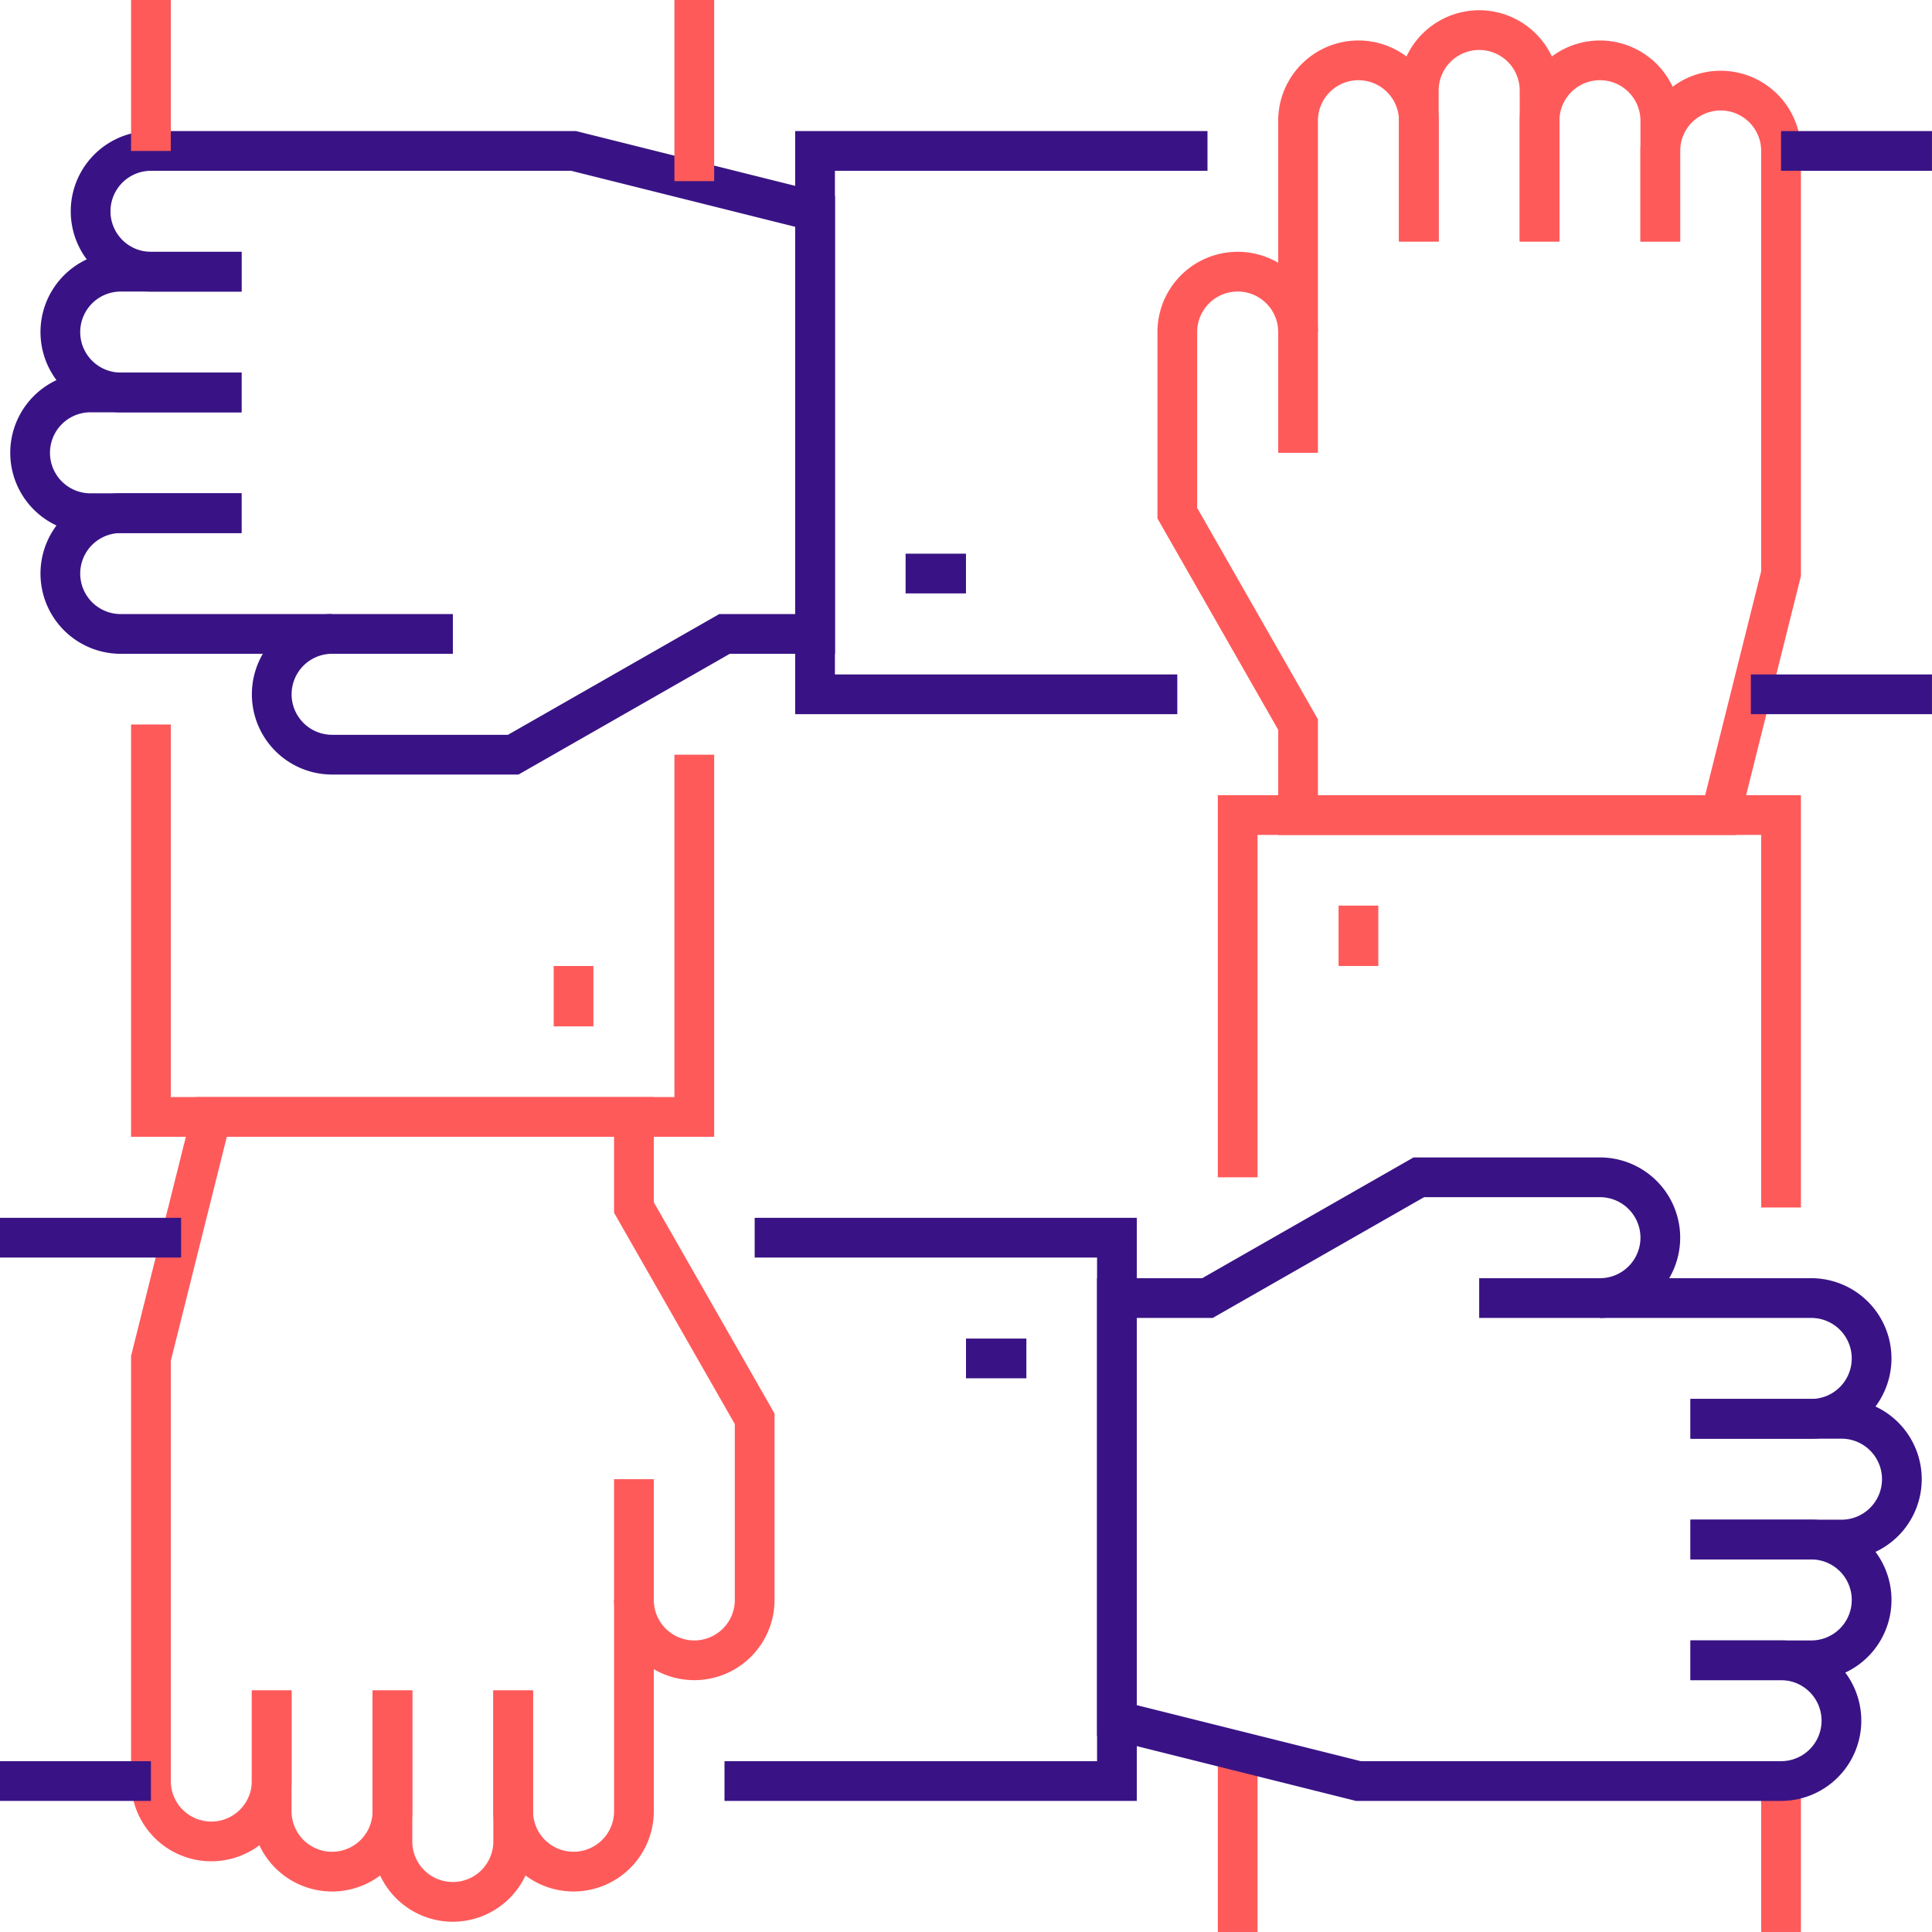 <svg xmlns="http://www.w3.org/2000/svg" width="97.246" height="97.246" viewBox="0 0 97.246 97.246">
  <g id="support-icon" transform="translate(-601 -1484)">
    <g id="Group_72" data-name="Group 72" transform="translate(660.259 1485.519)">
      <g id="Group_71" data-name="Group 71">
        <path id="Path_72" data-name="Path 72" d="M658.078,1495.117v-6.078a3.039,3.039,0,0,0-6.078,0v6.078" transform="translate(-633.766 -1484.481)" fill="none" stroke="#ff5a5a" stroke-miterlimit="10" stroke-width="2"/>
        <path id="Path_73" data-name="Path 73" d="M654.078,1495.636v-7.6a3.039,3.039,0,0,0-6.078,0v7.6" transform="translate(-635.844 -1485)" fill="none" stroke="#ff5a5a" stroke-miterlimit="10" stroke-width="2"/>
        <path id="Path_74" data-name="Path 74" d="M650.078,1495.117v-6.078a3.039,3.039,0,0,0-6.078,0v10.636" transform="translate(-637.922 -1484.481)" fill="none" stroke="#ff5a5a" stroke-miterlimit="10" stroke-width="2"/>
        <path id="Path_75" data-name="Path 75" d="M664.311,1494.6v-4.558a3.039,3.039,0,0,1,6.078,0v21.272l-3.039,12.156H646.078v-4.558L640,1508.272v-9.117a3.039,3.039,0,0,1,6.078,0v6.078" transform="translate(-640 -1483.961)" fill="none" stroke="#ff5a5a" stroke-miterlimit="10" stroke-width="2"/>
      </g>
      <path id="Path_76" data-name="Path 76" d="M642,1529.234V1511h27.35v19.753" transform="translate(-638.961 -1471.494)" fill="none" stroke="#ff5a5a" stroke-miterlimit="10" stroke-width="2"/>
      <line id="Line_18" data-name="Line 18" y2="3.039" transform="translate(9.117 44.064)" fill="none" stroke="#ff5a5a" stroke-miterlimit="10" stroke-width="2"/>
      <line id="Line_19" data-name="Line 19" y2="7.597" transform="translate(30.389 88.129)" fill="none" stroke="#ff5a5a" stroke-miterlimit="10" stroke-width="2"/>
      <line id="Line_20" data-name="Line 20" y1="9.117" transform="translate(3.039 86.609)" fill="none" stroke="#ff5a5a" stroke-miterlimit="10" stroke-width="2"/>
    </g>
    <g id="Group_74" data-name="Group 74" transform="translate(602.519 1491.597)">
      <g id="Group_73" data-name="Group 73">
        <path id="Path_77" data-name="Path 77" d="M612.117,1493h-6.078a3.039,3.039,0,0,0,0,6.078h6.078" transform="translate(-601.481 -1486.922)" fill="none" stroke="#391385" stroke-miterlimit="10" stroke-width="2"/>
        <path id="Path_78" data-name="Path 78" d="M612.636,1497h-7.6a3.039,3.039,0,0,0,0,6.078h7.6" transform="translate(-602 -1484.844)" fill="none" stroke="#391385" stroke-miterlimit="10" stroke-width="2"/>
        <path id="Path_79" data-name="Path 79" d="M612.117,1501h-6.078a3.039,3.039,0,0,0,0,6.078h10.636" transform="translate(-601.481 -1482.766)" fill="none" stroke="#391385" stroke-miterlimit="10" stroke-width="2"/>
        <path id="Path_80" data-name="Path 80" d="M611.6,1495.078h-4.558a3.039,3.039,0,0,1,0-6.078h21.272l12.156,3.039v21.272h-4.558l-10.636,6.078h-9.117a3.039,3.039,0,0,1,0-6.078h6.078" transform="translate(-600.961 -1489)" fill="none" stroke="#391385" stroke-miterlimit="10" stroke-width="2"/>
      </g>
      <path id="Path_81" data-name="Path 81" d="M646.234,1516.35H628V1489h19.753" transform="translate(-588.494 -1489)" fill="none" stroke="#391385" stroke-miterlimit="10" stroke-width="2"/>
      <line id="Line_21" data-name="Line 21" x2="3.039" transform="translate(44.064 21.272)" fill="none" stroke="#391385" stroke-miterlimit="10" stroke-width="2"/>
      <line id="Line_22" data-name="Line 22" x2="7.597" transform="translate(88.129)" fill="none" stroke="#391385" stroke-miterlimit="10" stroke-width="2"/>
      <line id="Line_23" data-name="Line 23" x1="9.117" transform="translate(86.609 27.35)" fill="none" stroke="#391385" stroke-miterlimit="10" stroke-width="2"/>
    </g>
    <g id="Group_76" data-name="Group 76" transform="translate(608.597 1484)">
      <g id="Group_75" data-name="Group 75" transform="translate(0 56.22)">
        <path id="Path_82" data-name="Path 82" d="M610,1540v6.078a3.039,3.039,0,0,0,6.078,0V1540" transform="translate(-603.922 -1511.13)" fill="none" stroke="#ff5a5a" stroke-miterlimit="10" stroke-width="2"/>
        <path id="Path_83" data-name="Path 83" d="M614,1540v7.6a3.039,3.039,0,0,0,6.078,0V1540" transform="translate(-601.844 -1511.13)" fill="none" stroke="#ff5a5a" stroke-miterlimit="10" stroke-width="2"/>
        <path id="Path_84" data-name="Path 84" d="M618,1541.558v6.078a3.039,3.039,0,0,0,6.078,0V1537" transform="translate(-599.766 -1512.689)" fill="none" stroke="#ff5a5a" stroke-miterlimit="10" stroke-width="2"/>
        <path id="Path_85" data-name="Path 85" d="M612.078,1549.87v4.558a3.039,3.039,0,0,1-6.078,0v-21.272L609.039,1521h21.272v4.558l6.078,10.636v9.117a3.039,3.039,0,0,1-6.078,0v-6.078" transform="translate(-606 -1521)" fill="none" stroke="#ff5a5a" stroke-miterlimit="10" stroke-width="2"/>
      </g>
      <path id="Path_86" data-name="Path 86" d="M633.35,1509.52v18.233H606V1508" transform="translate(-606 -1471.533)" fill="none" stroke="#ff5a5a" stroke-miterlimit="10" stroke-width="2"/>
      <line id="Line_24" data-name="Line 24" y2="3.039" transform="translate(21.272 48.623)" fill="none" stroke="#ff5a5a" stroke-miterlimit="10" stroke-width="2"/>
      <line id="Line_25" data-name="Line 25" y1="7.597" fill="none" stroke="#ff5a5a" stroke-miterlimit="10" stroke-width="2"/>
      <line id="Line_26" data-name="Line 26" y2="9.117" transform="translate(27.35)" fill="none" stroke="#ff5a5a" stroke-miterlimit="10" stroke-width="2"/>
    </g>
    <g id="Group_78" data-name="Group 78" transform="translate(601 1543.259)">
      <g id="Group_77" data-name="Group 77" transform="translate(56.22)">
        <path id="Path_87" data-name="Path 87" d="M657,1541.078h6.078a3.039,3.039,0,0,0,0-6.078H657" transform="translate(-628.13 -1516.766)" fill="none" stroke="#391385" stroke-miterlimit="10" stroke-width="2"/>
        <path id="Path_88" data-name="Path 88" d="M657,1537.078h7.6a3.039,3.039,0,0,0,0-6.078H657" transform="translate(-628.13 -1518.844)" fill="none" stroke="#391385" stroke-miterlimit="10" stroke-width="2"/>
        <path id="Path_89" data-name="Path 89" d="M658.558,1533.078h6.078a3.039,3.039,0,0,0,0-6.078H654" transform="translate(-629.689 -1520.922)" fill="none" stroke="#391385" stroke-miterlimit="10" stroke-width="2"/>
        <path id="Path_90" data-name="Path 90" d="M666.87,1547.311h4.558a3.039,3.039,0,0,1,0,6.078H650.156L638,1550.35v-21.272h4.558L653.195,1523h9.117a3.039,3.039,0,0,1,0,6.078h-6.078" transform="translate(-638 -1523)" fill="none" stroke="#391385" stroke-miterlimit="10" stroke-width="2"/>
      </g>
      <path id="Path_91" data-name="Path 91" d="M626.519,1525h18.234v27.35H625" transform="translate(-588.533 -1521.961)" fill="none" stroke="#391385" stroke-miterlimit="10" stroke-width="2"/>
      <line id="Line_27" data-name="Line 27" x2="3.039" transform="translate(48.623 9.117)" fill="none" stroke="#391385" stroke-miterlimit="10" stroke-width="2"/>
      <line id="Line_28" data-name="Line 28" x1="7.597" transform="translate(0 30.389)" fill="none" stroke="#391385" stroke-miterlimit="10" stroke-width="2"/>
      <line id="Line_29" data-name="Line 29" x2="9.117" transform="translate(0 3.039)" fill="none" stroke="#391385" stroke-miterlimit="10" stroke-width="2"/>
    </g>
  </g>
</svg>
